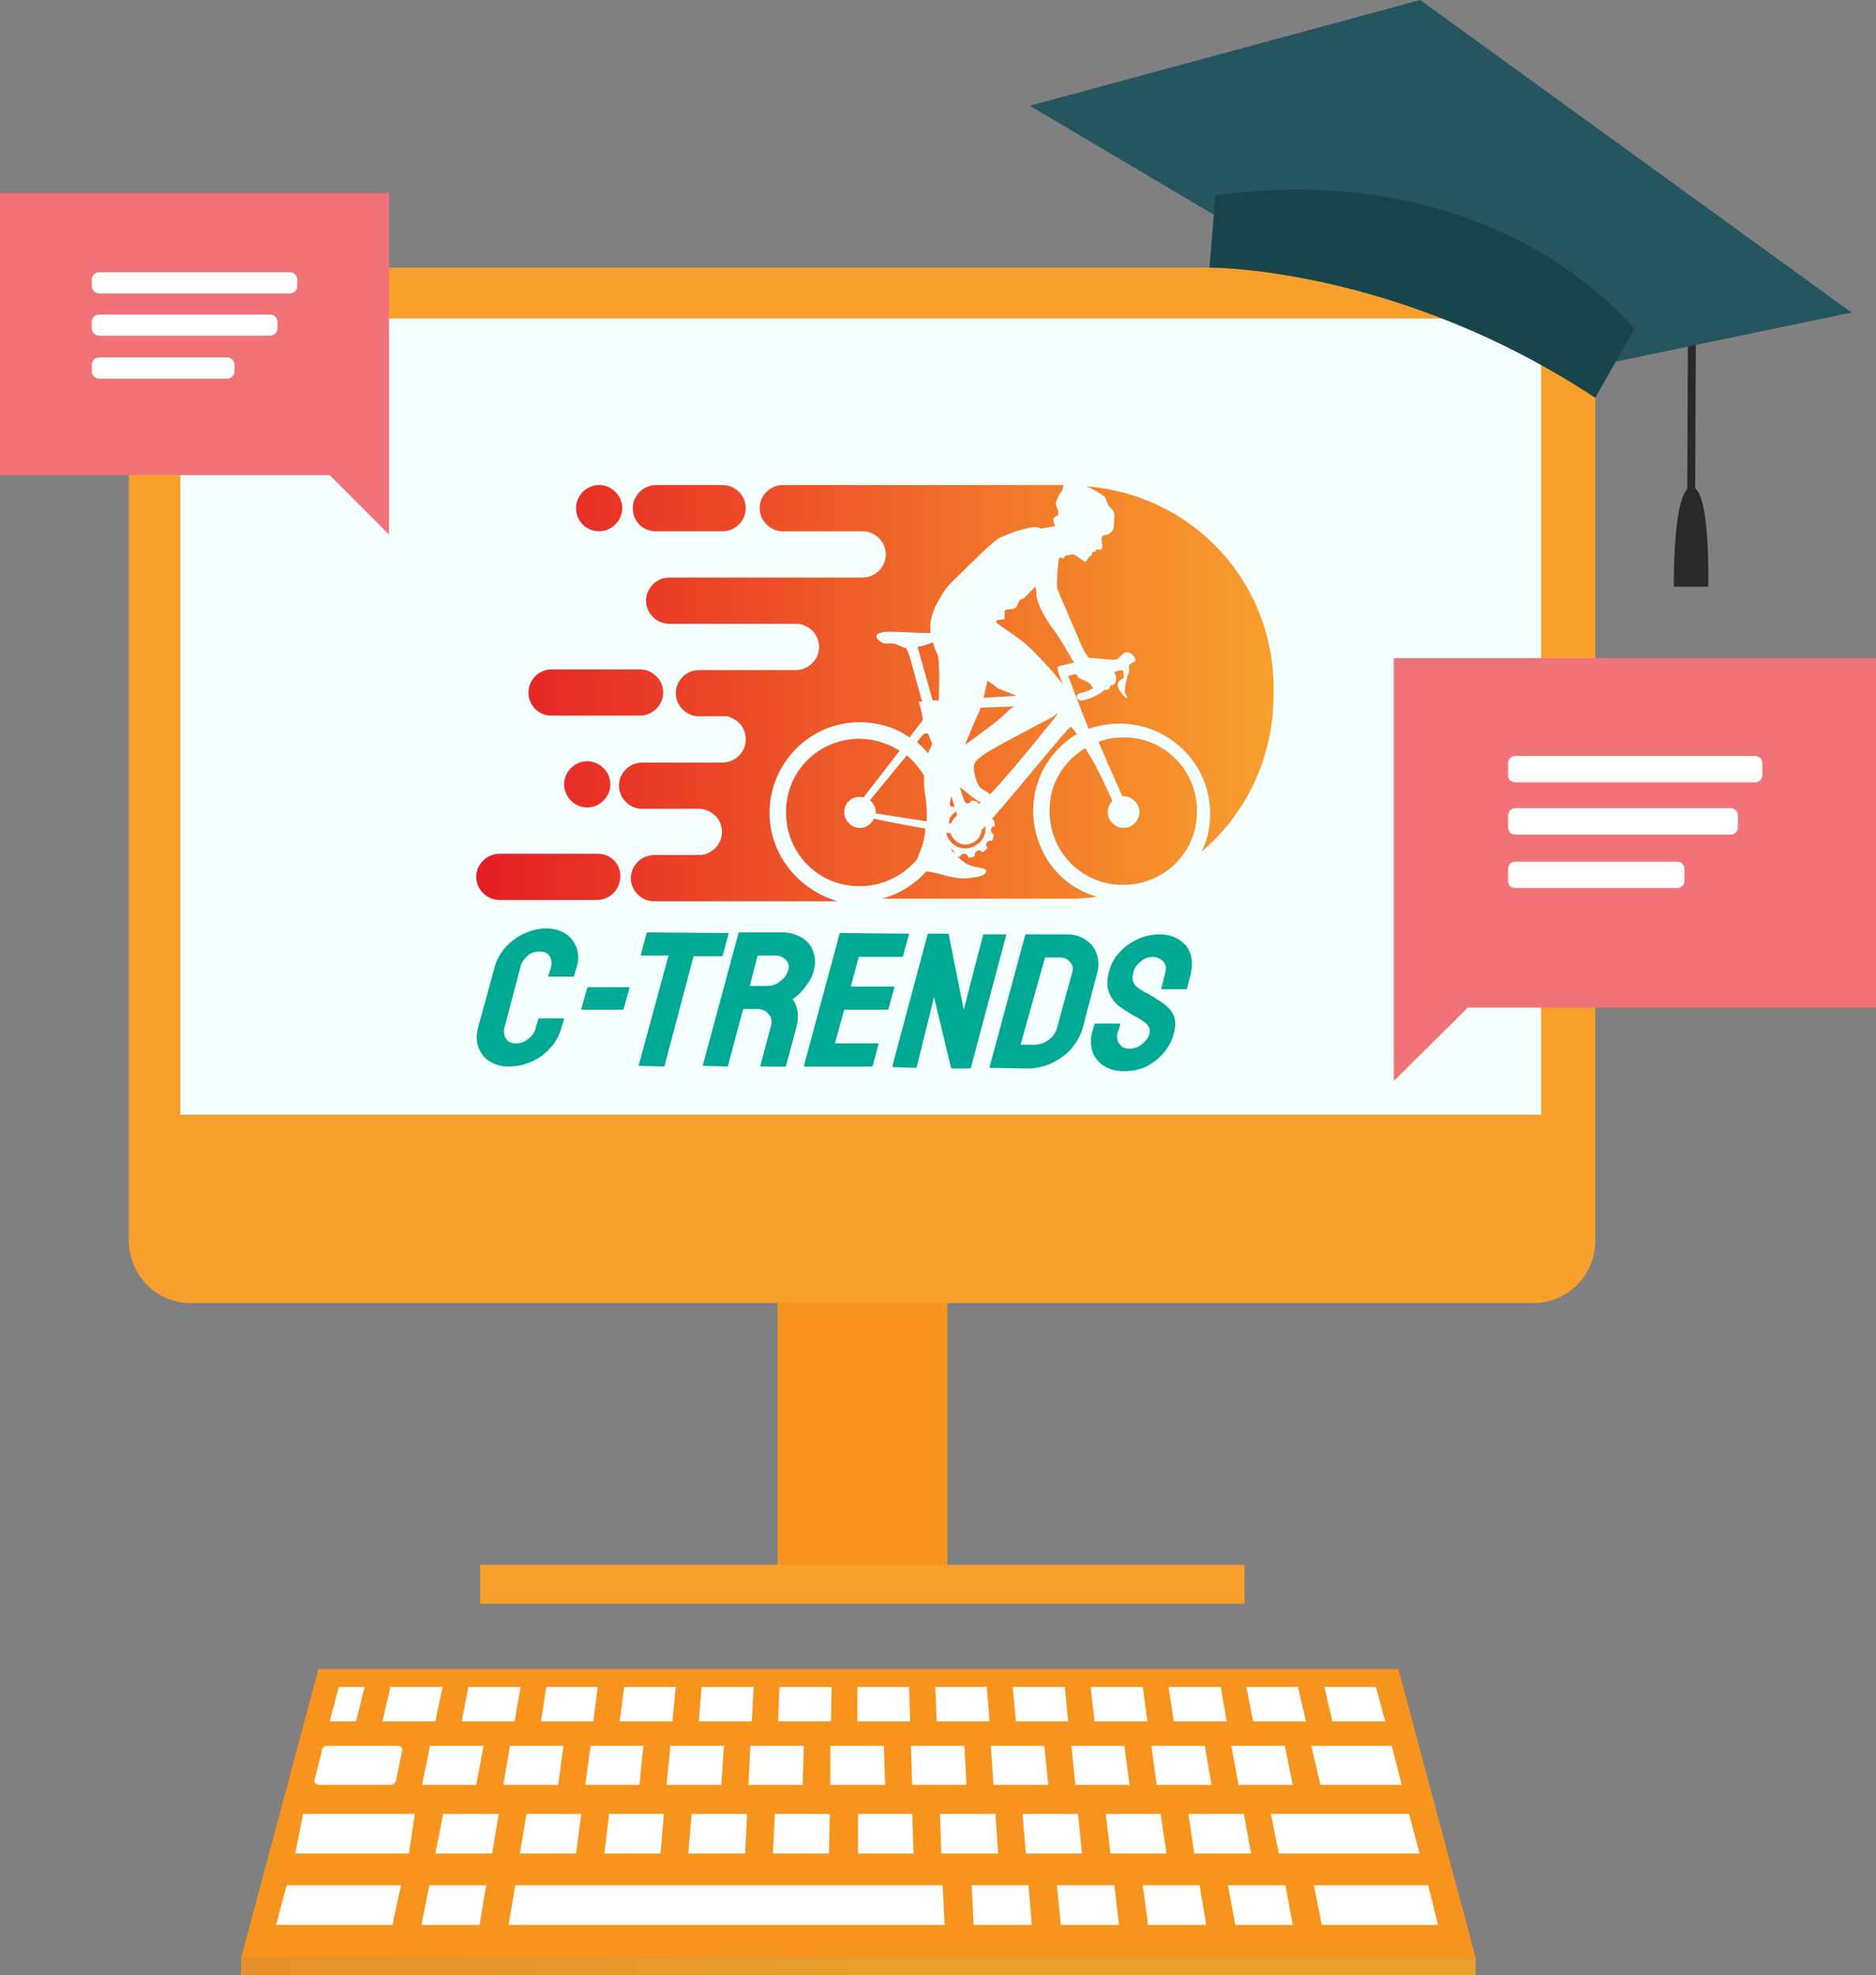 <?xml version="1.0" encoding="utf-8"?>
<!-- Generator: Adobe Illustrator 24.1.1, SVG Export Plug-In . SVG Version: 6.00 Build 0)  -->
<svg version="1.1" id="Layer_1" xmlns="http://www.w3.org/2000/svg" xmlns:xlink="http://www.w3.org/1999/xlink" x="0px" y="0px"
	 viewBox="0 0 284 298.9" style="enable-background:new 0 0 284 298.9;" xml:space="preserve">
<rect x="0" y="0" width="284" height="298.9" fill="#808080" stroke="none"/>
<style type="text/css">
	.st0{fill:#E3F2FB;}
	.st1{clip-path:url(#SVGID_2_);}
	.st2{fill:url(#SVGID_3_);}
	.st3{fill:url(#SVGID_4_);}
	.st4{fill:url(#SVGID_5_);}
	.st5{fill:url(#SVGID_6_);}
	.st6{fill:url(#SVGID_7_);}
	.st7{fill:url(#SVGID_8_);}
	.st8{fill:url(#SVGID_9_);}
	.st9{fill:url(#SVGID_10_);}
	.st10{fill:url(#SVGID_11_);}
	.st11{fill:url(#SVGID_12_);}
	.st12{fill:url(#SVGID_13_);}
	.st13{fill:url(#SVGID_14_);}
	.st14{fill:url(#SVGID_15_);}
	.st15{fill:url(#SVGID_16_);}
	.st16{fill:url(#SVGID_17_);}
	.st17{fill:url(#SVGID_18_);}
	.st18{fill:url(#SVGID_19_);}
	.st19{fill:url(#SVGID_20_);}
	.st20{fill:url(#SVGID_21_);}
	.st21{fill:url(#SVGID_22_);}
	.st22{fill:url(#SVGID_23_);}
	.st23{fill:url(#SVGID_24_);}
	.st24{fill:url(#SVGID_25_);}
	.st25{fill:url(#SVGID_26_);}
	.st26{fill:url(#SVGID_27_);}
	.st27{fill:url(#SVGID_28_);}
	.st28{fill:url(#SVGID_29_);}
	.st29{fill:url(#SVGID_30_);}
	.st30{fill:url(#SVGID_31_);}
	.st31{fill:url(#SVGID_32_);}
	.st32{fill:url(#SVGID_33_);}
	.st33{fill:url(#SVGID_34_);}
	.st34{fill:url(#SVGID_35_);}
	.st35{fill:url(#SVGID_36_);}
	.st36{fill:url(#SVGID_37_);}
	.st37{fill:url(#SVGID_38_);}
	.st38{fill:url(#SVGID_39_);}
	.st39{fill:url(#SVGID_40_);}
	.st40{fill:url(#SVGID_41_);}
	.st41{fill:url(#SVGID_42_);}
	.st42{fill:url(#SVGID_43_);}
	.st43{fill:url(#SVGID_44_);}
	.st44{fill:url(#SVGID_45_);}
	.st45{fill:url(#SVGID_46_);}
	.st46{fill:url(#SVGID_47_);}
	.st47{fill:url(#SVGID_48_);}
	.st48{fill:url(#SVGID_49_);}
	.st49{fill:url(#SVGID_50_);}
	.st50{fill:url(#SVGID_51_);}
	.st51{fill:url(#SVGID_52_);}
	.st52{fill:url(#SVGID_53_);}
	.st53{fill:url(#SVGID_54_);}
	.st54{fill:url(#SVGID_55_);}
	.st55{fill:url(#SVGID_56_);}
	.st56{fill:url(#SVGID_57_);}
	.st57{fill:url(#SVGID_58_);}
	.st58{fill:url(#SVGID_59_);}
	.st59{fill:url(#SVGID_60_);}
	.st60{fill:url(#SVGID_61_);}
	.st61{fill:url(#SVGID_62_);}
	.st62{fill:url(#SVGID_63_);}
	.st63{fill:url(#SVGID_64_);}
	.st64{fill:url(#SVGID_65_);}
	.st65{fill:url(#SVGID_66_);}
	.st66{fill:url(#SVGID_67_);}
	.st67{fill:url(#SVGID_68_);}
	.st68{fill:url(#SVGID_69_);}
	.st69{fill:url(#SVGID_70_);}
	.st70{fill:url(#SVGID_71_);}
	.st71{fill:url(#SVGID_72_);}
	.st72{fill:url(#SVGID_73_);}
	.st73{fill:url(#SVGID_74_);}
	.st74{fill:url(#SVGID_75_);}
	.st75{fill:url(#SVGID_76_);}
	.st76{fill:#F9C498;}
	.st77{fill:url(#SVGID_77_);}
	.st78{fill:url(#SVGID_78_);}
	.st79{fill:url(#SVGID_79_);}
	.st80{fill:url(#SVGID_80_);}
	.st81{fill:url(#SVGID_81_);}
	.st82{fill:url(#SVGID_82_);}
	.st83{fill:url(#SVGID_83_);}
	.st84{fill:#F4A45B;}
	.st85{fill:#F7942C;}
	.st86{fill:url(#SVGID_84_);}
	.st87{fill:url(#SVGID_85_);}
	.st88{fill:url(#SVGID_86_);}
	.st89{fill:url(#SVGID_87_);}
	.st90{fill:url(#SVGID_88_);}
	.st91{fill:url(#SVGID_89_);}
	.st92{fill:url(#SVGID_90_);}
	.st93{fill:url(#SVGID_91_);}
	.st94{fill:url(#SVGID_92_);}
	.st95{fill:url(#SVGID_93_);}
	.st96{fill:url(#SVGID_94_);}
	.st97{fill:url(#SVGID_95_);}
	.st98{fill:url(#SVGID_96_);}
	.st99{fill:url(#SVGID_97_);}
	.st100{fill:url(#SVGID_98_);}
	.st101{fill:url(#SVGID_99_);}
	.st102{fill:url(#SVGID_100_);}
	.st103{fill:url(#SVGID_101_);}
	.st104{fill:url(#SVGID_102_);}
	.st105{fill:url(#SVGID_103_);}
	.st106{fill:url(#SVGID_104_);}
	.st107{fill:url(#SVGID_105_);}
	.st108{fill:url(#SVGID_106_);}
	.st109{fill:url(#SVGID_107_);}
	.st110{fill:url(#SVGID_108_);}
	.st111{fill:url(#SVGID_109_);}
	.st112{fill:url(#SVGID_110_);}
	.st113{fill:url(#SVGID_111_);}
	.st114{fill:url(#SVGID_112_);}
	.st115{fill:url(#SVGID_113_);}
	.st116{fill:url(#SVGID_114_);}
	.st117{fill:url(#SVGID_115_);}
	.st118{fill:url(#SVGID_116_);}
	.st119{fill:url(#SVGID_117_);}
	.st120{fill:url(#SVGID_118_);}
	.st121{fill:url(#SVGID_119_);}
	.st122{fill:url(#SVGID_120_);}
	.st123{fill:url(#SVGID_121_);}
	.st124{fill:url(#SVGID_122_);}
	.st125{fill:url(#SVGID_123_);}
	.st126{fill:url(#SVGID_124_);}
	.st127{fill:url(#SVGID_125_);}
	.st128{fill:url(#SVGID_126_);}
	.st129{fill:url(#SVGID_127_);}
	.st130{fill:url(#SVGID_128_);}
	.st131{fill:url(#SVGID_129_);}
	.st132{fill:url(#SVGID_130_);}
	.st133{fill:url(#SVGID_131_);}
	.st134{fill:url(#SVGID_132_);}
	.st135{fill:url(#SVGID_133_);}
	.st136{fill:url(#SVGID_134_);}
	.st137{fill:url(#SVGID_135_);}
	.st138{fill:url(#SVGID_136_);}
	.st139{fill:url(#SVGID_137_);}
	.st140{fill:url(#SVGID_138_);}
	.st141{fill:url(#SVGID_139_);}
	.st142{clip-path:url(#SVGID_2_);fill:none;}
	.st143{fill-rule:evenodd;clip-rule:evenodd;fill:#81B2C6;}
	.st144{fill-rule:evenodd;clip-rule:evenodd;fill:#F9A0A7;}
	.st145{fill-rule:evenodd;clip-rule:evenodd;fill:#F27377;}
	.st146{fill:#7BB7A0;}
	.st147{fill:#E2E3E4;}
	.st148{fill:#1A478F;}
	.st149{fill:#FCEB05;}
	.st150{display:none;}
	.st151{fill:#57B033;}
	.st152{fill:#D9D9D9;}
	.st153{fill:#499429;}
	.st154{fill:#5DBD38;}
	.st155{fill:#A0E87E;}
	.st156{fill:#333333;}
	.st157{fill:#D5D7D8;}
	.st158{fill:#F7C684;}
	.st159{fill:#EDB470;}
	.st160{fill:#AFADAC;}
	.st161{fill:#8C8988;}
	.st162{fill:#C1C1C1;}
	.st163{fill:#EFEEED;}
	.st164{fill:#F9CE9B;}
	.st165{fill-rule:evenodd;clip-rule:evenodd;fill:#D5D7D8;}
	.st166{fill-rule:evenodd;clip-rule:evenodd;fill:#F9902B;}
	.st167{fill-rule:evenodd;clip-rule:evenodd;fill:#F1821F;}
	.st168{fill-rule:evenodd;clip-rule:evenodd;fill:#FDB050;}
	.st169{fill-rule:evenodd;clip-rule:evenodd;fill:#F6A63E;}
	.st170{fill-rule:evenodd;clip-rule:evenodd;fill:#E77319;}
	.st171{fill-rule:evenodd;clip-rule:evenodd;fill:#EF7F1F;}
	.st172{fill-rule:evenodd;clip-rule:evenodd;fill:#D9E7DF;}
	.st173{fill-rule:evenodd;clip-rule:evenodd;fill:#ABCFC3;}
	.st174{fill-rule:evenodd;clip-rule:evenodd;fill:#CCDDD4;}
	.st175{fill-rule:evenodd;clip-rule:evenodd;fill:#C7E0D5;}
	.st176{fill-rule:evenodd;clip-rule:evenodd;fill:#4792A1;}
	.st177{fill-rule:evenodd;clip-rule:evenodd;fill:#E0ECE4;}
	.st178{fill-rule:evenodd;clip-rule:evenodd;fill:#36788C;}
	.st179{fill-rule:evenodd;clip-rule:evenodd;fill:#B0D5C7;}
	.st180{fill-rule:evenodd;clip-rule:evenodd;fill:#FFFFFF;}
	.st181{fill:#80263B;}
	.st182{fill-rule:evenodd;clip-rule:evenodd;fill:#292F31;}
	.st183{fill-rule:evenodd;clip-rule:evenodd;fill:#525E61;}
	.st184{fill-rule:evenodd;clip-rule:evenodd;fill:#767677;}
	.st185{fill-rule:evenodd;clip-rule:evenodd;fill:#99C0B4;}
	.st186{fill-rule:evenodd;clip-rule:evenodd;fill:#BFDBCE;}
	.st187{fill-rule:evenodd;clip-rule:evenodd;fill:#CCE2D6;}
	.st188{fill-rule:evenodd;clip-rule:evenodd;fill:#BAD9CB;}
	.st189{fill-rule:evenodd;clip-rule:evenodd;fill:#EDF1ED;}
	.st190{fill:#FFFFFF;}
	.st191{fill-rule:evenodd;clip-rule:evenodd;fill:#97D2C6;}
	.st192{fill:#CCE2D6;}
	.st193{fill-rule:evenodd;clip-rule:evenodd;fill:#E27A23;}
	.st194{fill-rule:evenodd;clip-rule:evenodd;fill:#FAF5D7;}
	.st195{fill-rule:evenodd;clip-rule:evenodd;fill:#FA5028;}
	.st196{opacity:0.6;}
	.st197{fill:#04B4C1;}
	.st198{fill:#C77A45;}
	.st199{fill:#E4A760;}
	.st200{fill:#EBAC66;}
	.st201{fill:#C68A4C;}
	.st202{fill:#E0964D;}
	.st203{fill:#DA864C;}
	.st204{fill:#F3C581;}
	.st205{fill:url(#SVGID_142_);}
	.st206{fill:#2FB194;}
	.st207{fill:#FFF8EB;}
	.st208{fill:#BF866A;}
	.st209{fill:#B73F58;}
	.st210{fill:#0B4975;}
	.st211{fill:#EFEFF0;}
	.st212{fill:#00A994;}
	.st213{fill:url(#SVGID_143_);}
	.st214{fill:#F27377;}
	.st215{fill:#8ACEB3;}
	.st216{fill:#DFECF3;}
	.st217{clip-path:url(#SVGID_145_);}
	.st218{clip-path:url(#SVGID_147_);}
	.st219{fill:#C0E6F9;}
	.st220{clip-path:url(#SVGID_149_);}
	.st221{clip-path:url(#SVGID_151_);}
	.st222{clip-path:url(#SVGID_153_);}
	.st223{clip-path:url(#SVGID_155_);}
	.st224{clip-path:url(#SVGID_157_);}
	.st225{clip-path:url(#SVGID_159_);}
	.st226{clip-path:url(#SVGID_161_);}
	.st227{clip-path:url(#SVGID_163_);}
	.st228{clip-path:url(#SVGID_165_);}
	.st229{clip-path:url(#SVGID_167_);}
	.st230{clip-path:url(#SVGID_169_);}
	.st231{clip-path:url(#SVGID_171_);}
	.st232{clip-path:url(#SVGID_173_);}
	.st233{clip-path:url(#SVGID_175_);}
	.st234{clip-path:url(#SVGID_177_);}
	.st235{clip-path:url(#SVGID_179_);}
	.st236{clip-path:url(#SVGID_181_);}
	.st237{clip-path:url(#SVGID_183_);}
	.st238{clip-path:url(#SVGID_185_);}
	.st239{clip-path:url(#SVGID_187_);}
	.st240{clip-path:url(#SVGID_189_);}
	.st241{clip-path:url(#SVGID_191_);}
	.st242{clip-path:url(#SVGID_193_);}
	.st243{clip-path:url(#SVGID_195_);}
	.st244{clip-path:url(#SVGID_197_);}
	.st245{clip-path:url(#SVGID_199_);}
	.st246{clip-path:url(#SVGID_201_);}
	.st247{clip-path:url(#SVGID_203_);}
	.st248{clip-path:url(#SVGID_205_);}
	.st249{clip-path:url(#SVGID_207_);}
	.st250{clip-path:url(#SVGID_209_);}
	.st251{clip-path:url(#SVGID_211_);}
	.st252{fill:#EDF6F2;}
	.st253{fill:#F89F2C;}
	.st254{fill:#D0E4EE;}
	.st255{fill:#A46158;}
	.st256{opacity:0.64;fill:#DDEAF2;}
	.st257{fill:#782F23;}
	.st258{fill:none;stroke:#292B50;stroke-width:1.656;stroke-miterlimit:10;}
	.st259{fill:none;stroke:#292B50;stroke-width:6.323;stroke-miterlimit:10;}
	.st260{fill:#292B50;}
	.st261{fill:#F5B667;}
	.st262{fill:none;stroke:#231F20;stroke-width:5.101;stroke-miterlimit:10;}
	.st263{fill:#F8AC85;}
	.st264{fill:#007BA2;}
	.st265{fill:#006B8E;}
	.st266{fill:#FCCC9B;}
	.st267{fill:#563B3A;}
	.st268{fill:#904637;}
	.st269{fill:#CF8624;}
	.st270{fill:#EE4723;}
	.st271{fill:#664F4F;}
	.st272{fill:#060126;}
	.st273{fill:#64808D;}
	.st274{fill:#EE8E6F;}
	.st275{fill:#0F82A3;}
	.st276{fill:#00415A;}
	.st277{fill:#231F20;}
	.st278{fill:#725252;}
	.st279{fill:#FBD187;}
	.st280{fill:#FAAC50;}
	.st281{fill:#C3391B;}
	.st282{opacity:0.5;fill:#BC5642;}
	.st283{fill:#006687;}
	.st284{fill:#230928;}
	.st285{fill:#6390A6;}
	.st286{fill:#573B40;}
	.st287{fill:#4F2C26;}
	.st288{fill:#FFF3E9;}
	.st289{fill:#00ACC9;}
	.st290{fill:url(#XMLID_2_);}
	.st291{fill:url(#XMLID_3_);}
	.st292{fill:url(#XMLID_6_);}
	.st293{fill:url(#XMLID_7_);}
	.st294{fill:url(#XMLID_8_);}
	.st295{fill:#FC4725;}
	.st296{fill:url(#XMLID_9_);}
	.st297{fill:url(#XMLID_10_);}
	.st298{fill:#A8A8A8;}
	.st299{fill:url(#XMLID_11_);}
	.st300{fill:#259940;}
	.st301{fill:#FFAF9C;}
	.st302{fill:#30B750;}
	.st303{fill:url(#SVGID_212_);}
	.st304{clip-path:url(#SVGID_214_);}
	.st305{clip-path:url(#SVGID_216_);}
	.st306{clip-path:url(#SVGID_218_);}
	.st307{clip-path:url(#SVGID_220_);}
	.st308{clip-path:url(#SVGID_222_);}
	.st309{clip-path:url(#SVGID_224_);}
	.st310{clip-path:url(#SVGID_226_);}
	.st311{clip-path:url(#SVGID_228_);}
	.st312{clip-path:url(#SVGID_230_);}
	.st313{clip-path:url(#SVGID_232_);}
	.st314{clip-path:url(#SVGID_234_);}
	.st315{clip-path:url(#SVGID_236_);}
	.st316{clip-path:url(#SVGID_238_);}
	.st317{clip-path:url(#SVGID_240_);}
	.st318{clip-path:url(#SVGID_242_);}
	.st319{clip-path:url(#SVGID_244_);}
	.st320{clip-path:url(#SVGID_246_);}
	.st321{clip-path:url(#SVGID_248_);}
	.st322{clip-path:url(#SVGID_250_);}
	.st323{clip-path:url(#SVGID_252_);}
	.st324{clip-path:url(#SVGID_254_);}
	.st325{clip-path:url(#SVGID_256_);}
	.st326{clip-path:url(#SVGID_258_);}
	.st327{clip-path:url(#SVGID_260_);}
	.st328{clip-path:url(#SVGID_262_);}
	.st329{clip-path:url(#SVGID_264_);}
	.st330{clip-path:url(#SVGID_266_);}
	.st331{clip-path:url(#SVGID_268_);}
	.st332{clip-path:url(#SVGID_270_);}
	.st333{clip-path:url(#SVGID_272_);}
	.st334{clip-path:url(#SVGID_274_);}
	.st335{clip-path:url(#SVGID_276_);}
	.st336{clip-path:url(#SVGID_278_);}
	.st337{clip-path:url(#SVGID_280_);}
	.st338{fill:none;stroke:#292B50;stroke-width:1.601;stroke-miterlimit:10;}
	.st339{fill:none;stroke:#292B50;stroke-width:6.113;stroke-miterlimit:10;}
	.st340{fill:none;stroke:#231F20;stroke-width:4.932;stroke-miterlimit:10;}
	.st341{fill:url(#SVGID_281_);}
	.st342{fill:#009280;}
	.st343{fill:#C9CACC;}
	.st344{fill:#EBEBEC;}
	.st345{opacity:0.51;fill:#F1F1F1;}
	.st346{fill:#6B8E8E;}
	.st347{fill:#E1B292;}
	.st348{fill:url(#SVGID_282_);}
	.st349{fill:url(#SVGID_283_);}
	.st350{fill:url(#SVGID_284_);}
	.st351{fill:url(#SVGID_285_);}
	.st352{fill:url(#SVGID_286_);}
	.st353{fill:url(#SVGID_287_);}
	.st354{fill:#C45C61;}
	.st355{fill:#D8C279;}
	.st356{fill:#FDC36F;}
	.st357{fill:#8F9F6E;}
	.st358{fill:#46776C;}
	.st359{fill:url(#SVGID_288_);}
	.st360{fill:url(#SVGID_289_);}
	.st361{clip-path:url(#SVGID_291_);}
	.st362{fill-rule:evenodd;clip-rule:evenodd;fill:#F38787;}
	.st363{fill-rule:evenodd;clip-rule:evenodd;fill:#F06A7C;}
	.st364{fill-rule:evenodd;clip-rule:evenodd;fill:#F2BE8A;}
	.st365{fill-rule:evenodd;clip-rule:evenodd;fill:#EDAF6C;}
	.st366{fill-rule:evenodd;clip-rule:evenodd;fill:#96D5D7;}
	.st367{fill-rule:evenodd;clip-rule:evenodd;fill:#6DC9CC;}
	.st368{fill-rule:evenodd;clip-rule:evenodd;fill:#3B6C60;}
	.st369{fill-rule:evenodd;clip-rule:evenodd;fill:#457A6C;}
	.st370{fill-rule:evenodd;clip-rule:evenodd;fill:#467D6E;}
	.st371{fill-rule:evenodd;clip-rule:evenodd;fill:#528D7E;}
	.st372{fill:#83BBA2;}
	.st373{fill:#8FD8B7;}
	.st374{fill:#5F8518;}
	.st375{fill:#739120;}
	.st376{fill:#4C6B10;}
	.st377{fill:#385320;}
	.st378{fill:#4F682B;}
	.st379{fill:#501F10;}
	.st380{fill:#8DBB41;}
	.st381{fill:#B6CC56;}
	.st382{fill:#6FAD3A;}
	.st383{fill-rule:evenodd;clip-rule:evenodd;fill:#009985;}
	.st384{fill-rule:evenodd;clip-rule:evenodd;fill:#8ACEB3;}
	.st385{fill-rule:evenodd;clip-rule:evenodd;fill:#292B50;}
	.st386{fill:#F0266A;}
	.st387{fill:#64D2FA;}
	.st388{fill:#29235C;}
	.st389{fill:#513A85;}
	.st390{fill:#FF9B8A;}
	.st391{fill:#F7941D;}
	.st392{fill:url(#SVGID_292_);}
	.st393{fill:#F5FFFF;}
	.st394{fill:#323657;}
	.st395{fill:#292929;}
	.st396{fill:#25565F;}
	.st397{fill:#18444B;}
	.st398{fill:url(#SVGID_293_);}
	.st399{fill:url(#SVGID_294_);}
	.st400{fill:url(#SVGID_295_);}
	.st401{fill:#C7DEEA;}
	.st402{clip-path:url(#SVGID_297_);fill:#DBF0F5;}
	.st403{clip-path:url(#SVGID_297_);fill:#F89F2C;}
	.st404{clip-path:url(#SVGID_297_);}
	.st405{fill:#FFFCFF;}
	.st406{fill:#D1CDD3;}
	.st407{fill:#6FA7DB;}
	.st408{fill:#ABDE91;}
	.st409{fill:#2B5434;}
	.st410{fill:#62A953;}
	.st411{fill:#FFC66D;}
	.st412{fill:#8C8193;}
	.st413{fill:#C7DBF0;}
	.st414{clip-path:url(#SVGID_299_);fill:#DBF0F5;}
	.st415{clip-path:url(#SVGID_299_);fill:#F89F2C;}
	.st416{clip-path:url(#SVGID_299_);}
	.st417{fill:#DBF0F5;}
	.st418{clip-path:url(#SVGID_301_);fill:#DBF0F5;}
	.st419{clip-path:url(#SVGID_301_);fill:#F27377;}
	.st420{clip-path:url(#SVGID_301_);}
	.st421{fill:#FFFFFF;stroke:#231F20;stroke-width:0.6;stroke-miterlimit:10;}
	.st422{fill:#19B298;}
	.st423{fill:#008372;}
	.st424{fill:#6F4C1E;}
	.st425{fill:#5B903B;}
	.st426{fill:#A9C95B;}
	.st427{fill:#4C7C35;}
	.st428{fill:#406C31;}
	.st429{fill:#6EB821;}
	.st430{fill:#5A9B39;}
	.st431{fill:url(#SVGID_302_);}
	.st432{fill:url(#SVGID_303_);}
	.st433{fill:url(#SVGID_304_);}
	.st434{fill:url(#SVGID_305_);}
	.st435{fill:url(#SVGID_306_);}
	.st436{fill:url(#SVGID_307_);}
	.st437{fill:url(#SVGID_308_);}
	.st438{fill:#FFA600;}
	.st439{fill:#0A214C;}
	.st440{fill:url(#SVGID_309_);}
	.st441{fill:url(#SVGID_310_);}
	.st442{fill:url(#SVGID_311_);}
	.st443{fill:url(#SVGID_312_);}
	.st444{fill:#D6D6D6;}
	.st445{fill:url(#SVGID_313_);}
	.st446{fill:url(#SVGID_314_);}
	.st447{fill:url(#SVGID_315_);}
	.st448{fill:url(#SVGID_316_);}
	.st449{fill:url(#SVGID_317_);}
	.st450{fill:url(#SVGID_318_);}
	.st451{fill:url(#SVGID_319_);}
	.st452{fill:url(#SVGID_320_);}
	.st453{fill:url(#SVGID_321_);}
	.st454{fill:url(#SVGID_322_);}
	.st455{fill:url(#SVGID_323_);}
	.st456{fill:url(#SVGID_324_);}
	.st457{fill:url(#SVGID_325_);}
	.st458{fill:url(#SVGID_326_);}
	.st459{clip-path:url(#SVGID_328_);}
	.st460{clip-path:url(#SVGID_330_);}
	.st461{fill:#025482;}
	.st462{clip-path:url(#SVGID_332_);}
	.st463{clip-path:url(#SVGID_334_);}
	.st464{clip-path:url(#SVGID_336_);}
	.st465{clip-path:url(#SVGID_338_);}
	.st466{clip-path:url(#SVGID_340_);}
	.st467{fill:url(#SVGID_341_);}
	.st468{fill:none;stroke:#FFFFFF;stroke-width:1.485;stroke-miterlimit:10;}
	.st469{fill:#EF8F6F;}
	.st470{fill:#FFAE85;}
	.st471{fill:#4F4343;}
	.st472{fill:#3F3131;}
	.st473{fill:#FFCD9C;}
	.st474{fill:#563A3A;}
	.st475{fill:#A1C8E2;}
	.st476{fill:#537A8C;}
	.st477{fill:#FF364E;}
	.st478{fill:#FF8257;}
	.st479{fill:#664E4E;}
	.st480{fill:#914637;}
	.st481{fill:#772F23;}
	.st482{fill:#B992DD;}
	.st483{fill:#875FB2;}
	.st484{fill:#7FA2B5;}
	.st485{fill:#64818E;}
	.st486{fill:#FFF3D2;}
	.st487{fill:#FCD288;}
	.st488{fill:#2C6577;}
	.st489{fill:#3A2E2E;}
	.st490{fill:#FFD371;}
	.st491{fill:#FFB345;}
	.st492{fill:#45A2EF;}
	.st493{fill:#CCE8FF;}
	.st494{fill:#725151;}
	.st495{fill:#FF7171;}
	.st496{fill:#FFDE73;}
	.st497{fill:#3D9AB7;}
	.st498{fill:#7F393D;}
	.st499{fill:#563B40;}
	.st500{fill:#FFF4E9;}
	.st501{fill:#51B1CE;}
	.st502{fill:#7BD9EF;}
	.st503{fill:none;stroke:#292B50;stroke-width:1.643;stroke-miterlimit:10;}
	.st504{fill:none;stroke:#292B50;stroke-width:6.273;stroke-miterlimit:10;}
	.st505{fill:none;stroke:#231F20;stroke-width:5.061;stroke-miterlimit:10;}
	.st506{fill:#BD8266;}
	.st507{fill:#007E6E;}
	.st508{fill:#00091F;}
	.st509{fill:#511405;}
	.st510{fill:#A77059;}
	.st511{fill:#F0566E;}
	.st512{fill:#B57961;}
	.st513{fill:#815844;}
	.st514{fill:#006154;}
	.st515{fill:#1E2431;}
	.st516{fill:#D8666B;}
	.st517{fill:#B1765F;}
	.st518{fill:#682713;}
	.st519{fill:#007768;}
	.st520{fill:#5B210F;}
	.st521{fill:none;stroke:#4F2C26;stroke-linecap:round;stroke-miterlimit:10;}
</style>
<g>
	<g>
		<g>
			<polygon class="st391" points="211.7,252.6 129.9,252.6 48.2,252.6 36.5,296.3 129.9,296.3 223.4,296.3 			"/>
			<path class="st190" d="M49.5,264.2h10.7c0.4,0,0.8,0.3,0.7,0.7l-1,4.7c-0.1,0.3-0.4,0.5-0.7,0.5H48.3c-0.5,0-0.8-0.4-0.7-0.7
				l1.2-4.7C48.9,264.4,49.2,264.2,49.5,264.2z"/>
			<polygon class="st190" points="65.1,264.2 73.2,264.2 72.1,270.1 63.9,270.1 			"/>
			<polygon class="st190" points="77.2,264.2 85.3,264.2 84.5,270.1 76.2,270.1 			"/>
			<polygon class="st190" points="89.4,264.2 97.4,264.2 96.8,270.1 88.6,270.1 			"/>
			<polygon class="st190" points="101.5,264.2 109.6,264.2 109.2,270.1 100.9,270.1 			"/>
			<polygon class="st190" points="113.6,264.2 121.7,264.2 121.5,270.1 113.3,270.1 			"/>
			<polygon class="st190" points="210.7,264.2 198.5,264.2 199.9,270.1 212.2,270.1 			"/>
			<polygon class="st190" points="194.5,264.2 186.4,264.2 187.5,270.1 195.7,270.1 			"/>
			<polygon class="st190" points="182.4,264.2 174.3,264.2 175.1,270.1 183.4,270.1 			"/>
			<polygon class="st190" points="170.2,264.2 162.2,264.2 162.8,270.1 171,270.1 			"/>
			<polygon class="st190" points="158.1,264.2 150,264.2 150.4,270.1 158.7,270.1 			"/>
			<polygon class="st190" points="146,264.2 137.9,264.2 138.1,270.1 146.3,270.1 			"/>
			<polygon class="st190" points="125.7,264.2 133.8,264.2 134,270.1 125.7,270.1 			"/>
			<polygon class="st190" points="45.9,274.5 62.8,274.5 61.9,280.5 44.7,280.5 			"/>
			<polygon class="st190" points="213.3,274.5 192.4,274.5 193.6,280.5 214.9,280.5 			"/>
			<polygon class="st190" points="188.3,274.5 179.9,274.5 180.8,280.5 189.4,280.5 			"/>
			<polygon class="st190" points="175.7,274.5 167.4,274.5 168.1,280.5 176.6,280.5 			"/>
			<polygon class="st190" points="163.2,274.5 154.8,274.5 155.3,280.5 163.8,280.5 			"/>
			<polygon class="st190" points="150.7,274.5 142.3,274.5 142.5,280.5 151.1,280.5 			"/>
			<polygon class="st190" points="43.4,285.3 60.7,285.3 59.4,291.3 41.8,291.3 			"/>
			<polygon class="st190" points="65,285.3 73.6,285.3 72.6,291.3 63.8,291.3 			"/>
			<polygon class="st190" points="78,285.3 86.6,285.3 142.7,285.3 143,291.3 77,291.3 			"/>
			<polygon class="st190" points="147.1,285.3 155.7,285.3 156.2,291.3 147.4,291.3 			"/>
			<polygon class="st190" points="160,285.3 168.7,285.3 169.4,291.3 160.6,291.3 			"/>
			<polygon class="st190" points="173,285.3 181.6,285.3 182.6,291.3 173.8,291.3 			"/>
			<polygon class="st190" points="185.9,285.3 194.6,285.3 195.7,291.3 187,291.3 			"/>
			<polygon class="st190" points="198.9,285.3 216.2,285.3 217.7,291.3 200.1,291.3 			"/>
			<polygon class="st190" points="138.1,274.5 129.9,274.5 129.9,280.5 138.3,280.5 			"/>
			<polygon class="st190" points="125.6,274.5 117.3,274.5 117,280.5 125.5,280.5 			"/>
			<polygon class="st190" points="113.1,274.5 104.7,274.5 104.2,280.5 112.8,280.5 			"/>
			<polygon class="st190" points="100.5,274.5 92.2,274.5 91.5,280.5 100,280.5 			"/>
			<polygon class="st190" points="88,274.5 79.7,274.5 78.7,280.5 87.2,280.5 			"/>
			<polygon class="st190" points="75.5,274.5 67.1,274.5 65.9,280.5 74.5,280.5 			"/>
			<polygon class="st190" points="49.9,260.5 51.3,255.3 55.2,255.3 53.9,260.5 			"/>
			<polygon class="st190" points="59.1,255.3 67,255.3 65.9,260.5 57.9,260.5 			"/>
			<polygon class="st190" points="70.9,255.3 78.8,255.3 77.9,260.5 69.9,260.5 			"/>
			<polygon class="st190" points="82.7,255.3 90.5,255.3 89.8,260.5 81.9,260.5 			"/>
			<polygon class="st190" points="94.5,255.3 102.3,255.3 101.8,260.5 93.8,260.5 			"/>
			<polygon class="st190" points="106.2,255.3 114.1,255.3 113.8,260.5 105.8,260.5 			"/>
			<polygon class="st190" points="118,255.3 125.9,255.3 125.8,260.5 117.8,260.5 			"/>
			<polygon class="st190" points="129.8,255.3 137.6,255.3 137.8,260.5 129.8,260.5 			"/>
			<polygon class="st190" points="141.6,255.3 149.4,255.3 149.8,260.5 141.8,260.5 			"/>
			<polygon class="st190" points="153.3,255.3 161.2,255.3 161.7,260.5 153.8,260.5 			"/>
			<polygon class="st190" points="165.1,255.3 173,255.3 173.7,260.5 165.7,260.5 			"/>
			<polygon class="st190" points="176.9,255.3 184.8,255.3 185.7,260.5 177.7,260.5 			"/>
			<polygon class="st190" points="188.7,255.3 196.5,255.3 197.7,260.5 189.7,260.5 			"/>
			<polygon class="st190" points="200.5,255.3 208.3,255.3 209.7,260.5 201.7,260.5 			"/>
			<linearGradient id="SVGID_2_" gradientUnits="userSpaceOnUse" x1="-50.082" y1="297.597" x2="136.771" y2="297.597">
				<stop  offset="0" style="stop-color:#E37E30"/>
				<stop  offset="1" style="stop-color:#E8A12E"/>
			</linearGradient>
			<rect x="36.5" y="296.3" style="fill:url(#SVGID_2_);" width="186.9" height="2.6"/>
		</g>
		<g>
			
				<rect x="117.6" y="161.7" transform="matrix(-1 -1.224647e-16 1.224647e-16 -1 261.015 401.47)" class="st391" width="25.7" height="78.1"/>
		</g>
		<g>
			<path class="st253" d="M28.9,197.2h203.2c5.2,0,9.4-4.2,9.4-9.4V49.9c0-5.2-4.2-9.4-9.4-9.4H28.9c-5.2,0-9.4,4.2-9.4,9.4v137.8
				C19.5,193,23.7,197.2,28.9,197.2z"/>
		</g>
		<g>
			<rect x="27.3" y="48.2" class="st393" width="206" height="120.5"/>
		</g>
		<rect x="72.7" y="236.8" class="st253" width="115.7" height="5.9"/>
		<g>
			<g>
				<g>
					<path class="st394" d="M36.2,155.8C36.2,155.8,36.2,155.8,36.2,155.8C36.3,155.8,36.3,155.8,36.2,155.8z"/>
				</g>
			</g>
		</g>
		<g>
			<g>
				<g>
					<polygon class="st214" points="0,29.2 58.9,29.2 58.9,71.9 58.9,80.9 49.9,71.9 0,71.9 					"/>
				</g>
			</g>
			<path class="st190" d="M43.9,44.4l-28.9,0c-0.6,0-1.1-0.5-1.1-1.1v-1c0-0.6,0.5-1.1,1.1-1.1h28.9c0.6,0,1.1,0.5,1.1,1.1v1
				C45,43.9,44.5,44.4,43.9,44.4z"/>
			<path class="st190" d="M40.9,50.8H15c-0.6,0-1.1-0.5-1.1-1.1v-1c0-0.6,0.5-1.1,1.1-1.1h25.9c0.6,0,1.1,0.5,1.1,1.1v1
				C42,50.3,41.5,50.8,40.9,50.8z"/>
			<path class="st190" d="M34.4,57.3H15c-0.6,0-1.1-0.5-1.1-1.1v-1c0-0.6,0.5-1.1,1.1-1.1h19.4c0.6,0,1.1,0.5,1.1,1.1v1
				C35.5,56.8,35,57.3,34.4,57.3z"/>
		</g>
		<g>
			<g>
				<g>
					<polygon class="st214" points="284,99.6 211,99.6 211,152.5 211,163.6 222.2,152.5 284,152.5 					"/>
				</g>
			</g>
			<path class="st190" d="M229.4,118.4h36.3c0.6,0,1.1-0.5,1.1-1.1v-1.8c0-0.6-0.5-1.1-1.1-1.1h-36.3c-0.6,0-1.1,0.5-1.1,1.1v1.8
				C228.3,117.9,228.7,118.4,229.4,118.4z"/>
			<path class="st190" d="M229.4,126.3h32.6c0.6,0,1.1-0.5,1.1-1.1v-1.8c0-0.6-0.5-1.1-1.1-1.1h-32.6c-0.6,0-1.1,0.5-1.1,1.1v1.8
				C228.3,125.8,228.7,126.3,229.4,126.3z"/>
			<path class="st190" d="M229.4,134.4h24.5c0.6,0,1.1-0.5,1.1-1.1v-1.8c0-0.6-0.5-1.1-1.1-1.1h-24.5c-0.6,0-1.1,0.5-1.1,1.1v1.8
				C228.3,133.9,228.7,134.4,229.4,134.4z"/>
		</g>
		<g>
			
				<rect x="240.8" y="58.7" transform="matrix(4.409619e-03 -1 1 4.409619e-03 195.663 315.227)" class="st395" width="30.6" height="1.2"/>
		</g>
		<path class="st395" d="M256.1,73.7L256.1,73.7C256.1,73.7,256.1,73.7,256.1,73.7C256.1,73.7,256.1,73.7,256.1,73.7L256.1,73.7
			c2.9,0.1,2.5,15.1,2.5,15.1l-2.6,0l0,0l-2.6,0C253.4,88.7,253.2,73.8,256.1,73.7z"/>
		<polygon class="st396" points="184.1,32.7 155.9,16 215,0 280.3,47.3 244.7,54.7 		"/>
		<path class="st397" d="M183.1,40.5c0,0,28.2-0.2,58.4,19.7l5.9-10.4c0,0-20.3-26.2-63.4-20.2L183.1,40.5z"/>
	</g>
	<g>
		<g>
			<path class="st212" d="M77,161.4c-1.2,0-2.1-0.3-2.9-0.8c-0.8-0.5-1.4-1.3-1.7-2.2c-0.3-0.9-0.3-1.9,0-3l2.5-9.1
				c0.3-1.1,0.8-2,1.6-2.9c0.8-0.9,1.7-1.6,2.8-2.1c1.1-0.5,2.2-0.8,3.4-0.8c1.2,0,2.1,0.3,2.9,0.8c0.8,0.5,1.3,1.2,1.7,2.1
				c0.3,0.9,0.3,1.9,0,3l-0.4,1.3c0,0.1-0.1,0.1-0.2,0.1l-3.6,0c-0.1,0-0.1,0-0.1-0.1l0.4-1.3c0.2-0.6,0.1-1.2-0.2-1.7
				c-0.3-0.5-0.8-0.7-1.5-0.7c-0.8,0-1.4,0.2-1.9,0.7c-0.5,0.5-0.9,1-1,1.6l-2.4,9.1c-0.2,0.7-0.1,1.3,0.2,1.8
				c0.3,0.5,0.8,0.7,1.5,0.7c0.7,0,1.3-0.2,1.9-0.7c0.6-0.5,1-1,1.1-1.7l0.4-1.3c0-0.1,0.1-0.1,0.2-0.1l3.6,0c0.1,0,0.1,0,0.1,0.1
				l-0.4,1.3c-0.3,1.1-0.8,2.1-1.6,3c-0.8,0.9-1.7,1.6-2.8,2.1C79.3,161.2,78.2,161.4,77,161.4z"/>
			<path class="st212" d="M88.1,152.8c-0.1,0-0.1,0-0.1-0.1l0.9-3.2c0-0.1,0.1-0.1,0.2-0.1l6.1,0c0.1,0,0.1,0,0.1,0.1l-0.9,3.2
				c0,0.1-0.1,0.1-0.2,0.1L88.1,152.8z"/>
			<path class="st212" d="M96.8,161.3c-0.1,0-0.1,0-0.1-0.1l4.5-16.6l-4.1,0c-0.1,0-0.1,0-0.1-0.1l0.9-3.3c0-0.1,0.1-0.1,0.2-0.1
				l12.1,0.1c0.1,0,0.1,0,0.1,0.1l-0.9,3.3c0,0.1-0.1,0.1-0.2,0.1l-4.2,0l-4.4,16.6c0,0.1-0.1,0.1-0.2,0.1L96.8,161.3z"/>
			<path class="st212" d="M106.5,161.3c-0.1,0-0.1,0-0.1-0.1l5.4-20c0-0.1,0.1-0.1,0.2-0.1l6.4,0c1.1,0,2.1,0.3,3,0.8
				c0.8,0.5,1.4,1.2,1.7,2.1c0.3,0.9,0.4,1.8,0.1,2.9c-0.2,0.7-0.5,1.4-0.9,1.9c-0.4,0.6-0.8,1.1-1.2,1.5s-0.8,0.7-1.1,0.9
				c0.8,1.2,1,2.5,0.6,4.1l-1.6,6c0,0.1-0.1,0.1-0.2,0.1l-3.6,0c-0.1,0-0.1,0-0.1-0.1l1.6-6c0.2-0.7,0.1-1.3-0.3-1.8
				c-0.4-0.5-1-0.8-1.8-0.8l-2.1,0l-2.3,8.6c0,0.1-0.1,0.1-0.2,0.1L106.5,161.3z M113.5,149.2l2.7,0c0.7,0,1.3-0.2,1.9-0.7
				c0.6-0.4,1-1,1.2-1.6c0.2-0.6,0.1-1.2-0.3-1.6c-0.4-0.4-0.9-0.7-1.6-0.7l-2.7,0L113.5,149.2z"/>
			<path class="st212" d="M121.8,161.4c-0.1,0-0.1,0-0.1-0.1l5.4-20c0-0.1,0.1-0.1,0.2-0.1l10.2,0.1c0.1,0,0.1,0,0.1,0.1l-0.9,3.3
				c0,0.1-0.1,0.1-0.2,0.1l-6.5,0l-1.2,4.5l6.5,0c0.1,0,0.1,0,0.1,0.1l-0.9,3.3c0,0.1-0.1,0.1-0.2,0.1l-6.5,0l-1.4,5.1l6.5,0
				c0.1,0,0.1,0,0.1,0.1l-0.9,3.3c0,0.1-0.1,0.1-0.2,0.1L121.8,161.4z"/>
			<path class="st212" d="M135.3,161.5c-0.2,0-0.2-0.1-0.2-0.2l5.3-19.8c0-0.2,0.1-0.2,0.3-0.2l2.9,0l2.3,11.5l2.9-11.2
				c0-0.2,0.2-0.2,0.3-0.2l3.1,0c0.1,0,0.2,0.1,0.1,0.2l-5.3,19.9c0,0.1-0.1,0.2-0.2,0.2l-2.8,0l-2.6-10.8l-2.6,10.5
				c0,0.2-0.2,0.2-0.3,0.2L135.3,161.5z"/>
			<path class="st212" d="M149.9,161.6c-0.1,0-0.1,0-0.1-0.1l5.4-20c0-0.1,0.1-0.1,0.2-0.1l5.9,0c1.2,0,2.2,0.2,3,0.8
				c0.8,0.5,1.4,1.2,1.7,2.1c0.3,0.9,0.4,1.9,0.1,2.9l-2.2,8.4c-0.3,1.1-0.9,2.1-1.7,3.1c-0.8,0.9-1.8,1.6-3,2.2
				c-1.1,0.5-2.3,0.8-3.6,0.8L149.9,161.6z M154.5,158.1l2,0c0.8,0,1.5-0.2,2.2-0.7c0.7-0.5,1.1-1.1,1.3-1.8l2.3-8.4
				c0.2-0.6,0.1-1.2-0.3-1.6c-0.4-0.5-0.9-0.7-1.6-0.7l-2.2,0L154.5,158.1z"/>
			<path class="st212" d="M170,162.1c-1.1,0-2.1-0.3-2.9-0.8c-0.8-0.5-1.4-1.3-1.7-2.1c-0.3-0.9-0.3-1.9-0.1-2.9l0.4-1.3
				c0-0.1,0.1-0.1,0.2-0.1l3.6,0c0.1,0,0.1,0,0.1,0.1l-0.4,1.3c-0.2,0.6-0.1,1.2,0.3,1.7c0.3,0.5,0.8,0.7,1.5,0.7
				c0.7,0,1.3-0.2,1.9-0.7c0.6-0.5,1-1,1.1-1.6c0.2-0.7-0.1-1.3-1-1.9c-0.3-0.2-0.7-0.5-1.4-0.8c-0.6-0.4-1.2-0.7-1.7-1.1
				c-1-0.6-1.6-1.4-2-2.4s-0.3-2,0-3.2c0.3-1.1,0.8-2.1,1.6-2.9c0.8-0.9,1.7-1.5,2.8-2c1.1-0.5,2.2-0.7,3.3-0.7
				c1.1,0,2.1,0.3,2.9,0.8c0.8,0.5,1.4,1.2,1.7,2.1c0.3,0.9,0.3,1.8,0.1,2.9l-0.6,2.4c0,0.1-0.1,0.1-0.2,0.1l-3.6,0
				c-0.1,0-0.1,0-0.1-0.1l0.6-2.4c0.2-0.7,0.1-1.2-0.3-1.7c-0.4-0.4-0.8-0.6-1.5-0.7c-0.7,0-1.3,0.2-1.9,0.7c-0.6,0.5-1,1-1.1,1.6
				c-0.2,0.6-0.2,1.2,0,1.6c0.2,0.4,0.6,0.8,1.3,1.2c0.1,0.1,0.3,0.2,0.5,0.3c0.3,0.1,0.6,0.3,0.9,0.5c0.3,0.2,0.6,0.3,0.8,0.5
				c0.2,0.1,0.4,0.2,0.5,0.3c0.9,0.6,1.6,1.2,2,2c0.4,0.8,0.4,1.8,0.1,2.9c-0.3,1.1-0.8,2.1-1.6,3c-0.8,0.9-1.7,1.6-2.8,2.1
				S171.1,162.1,170,162.1z"/>
		</g>
		<linearGradient id="SVGID_3_" gradientUnits="userSpaceOnUse" x1="72.159" y1="104.803" x2="193.32" y2="104.803">
			<stop  offset="0" style="stop-color:#E51E25"/>
			<stop  offset="0.648" style="stop-color:#F2752A"/>
			<stop  offset="0.994" style="stop-color:#F89F2C"/>
		</linearGradient>
		<path class="st2" d="M144.2,128.6c0.2,0.1,0.3,0.3,0.3,0.5c-0.3-0.3-0.5-0.5-0.6-0.6C144,128.5,144.1,128.5,144.2,128.6z
			 M149.2,125.5c0-0.2,0-0.4,0-0.5c-0.2,0.2-0.4,0.4-0.6,0.6c-0.1,1.3-1.2,2.2-2.5,2.2c-1,0-1.9-0.8-2.2-1.7c-0.2,0-0.4-0.1-0.6-0.1
			l0,0l0,0.3c0.4,1.2,1.4,2,2.7,2.1C147.7,128.4,149.1,127.2,149.2,125.5z M162.6,100.3c-1-1.7-2.3-4-3.1-5
			c-1.3-1.7-2.6-4.1-2.6-5.3c0-1.2-0.2-1.2-0.2-1.2s-1.7,1.8-1.8,1.8c-0.1,0.1-0.4-0.1-0.7,0.5c-0.3,0.6-0.1,0.7-0.7,1
			c-0.6,0.2-1.3,0-1.4,0.4c-0.1,0.4,0.1,1.1-0.1,1.2c-0.2,0.1-1.2,0-1.2,0.4c0.1,0.4,2.5,1.7,4.4,3.3c1.6,1.4,4.5,4.5,5.7,6.2l0,0
			c-0.4-1-0.9-2.4-0.8-2.6C160.1,100.8,161.5,100.5,162.6,100.3z M116.5,123c0-7.5,6.1-13.7,13.6-13.7c2.8,0,5.5,0.8,7.6,2.3
			c1.1-1.5,1.9-2.5,2-2.6c0.1-0.4-0.6-2.8-0.6-2.8l0.5,0l-1.9-6.9l-0.5-1.2c-1-0.2-1.4-0.9-3.1-0.7c-0.6,0.1-3.1-1.7,0.4-1.8
			c1.9,0,4.1,0.2,6.4,0.2c-0.1-0.6-0.1-1.2,0-1.8c0.3-2.3,2.5-5.2,2.5-5.2s6.7-6.8,7.9-7.4c1.2-0.6,5.5-2.2,6.2-1.4
			c0.3,0,2.3-0.4,2.3-0.4l-0.2-0.3c0,0-0.2-0.4-0.1-0.8c0.1-0.4,0.7-0.5,0.7-0.5l0-0.8c0,0-0.5-0.8-0.3-1.3c0.2-0.5,0.3-0.9,0.7-1.4
			c0.3-0.3,0.3-0.7,0.4-1.1h-11.3h-24.8h-6.4c-1.9,0-3.5,1.6-3.5,3.5c0,1.9,1.6,3.5,3.5,3.5h3.5h8.6c1.9,0,3.5,1.6,3.5,3.5
			s-1.6,3.5-3.5,3.5h-5.6H119h-17.7c-1.9,0-3.5,1.6-3.5,3.5s1.6,3.5,3.5,3.5h14.8h4.4c1.9,0,3.5,1.6,3.5,3.5c0,1.9-1.6,3.5-3.5,3.5
			h-2.6h-4.6h-7.5c-1.9,0-3.5,1.6-3.5,3.5c0,1.9,1.6,3.5,3.5,3.5h4.6l-0.1,0.1c1.5,0.4,2.6,1.7,2.6,3.4c0,1.9-1.5,3.4-3.4,3.5H97.2
			c-1.9,0-3.5,1.6-3.5,3.5c0,1.9,1.6,3.5,3.5,3.5h8.7c1.9,0.1,3.4,1.6,3.4,3.5v0c0,1.9-1.6,3.5-3.5,3.5h-1.3h-5.5
			c-1.9,0-3.5,1.6-3.5,3.5v0c0,1.9,1.6,3.5,3.5,3.5h17.4h10.4C120.8,134.6,116.5,129.3,116.5,123z M144.5,122
			c-0.1-0.4-0.3-0.9-0.5-1.5c-0.1,0.4-0.2,0.9-0.2,1.4C144,122.1,144.3,122.2,144.5,122z M143.6,124.6c0.1,0,0.3,0,0.4,0
			c0.2-0.5,0.5-0.9,0.9-1.2c0-0.2-0.1-0.4-0.1-0.6c-0.4,0.2-0.8,0.6-1,1C143.7,124.1,143.7,124.4,143.6,124.6z M90.7,80.4
			c1.9,0,3.5-1.6,3.5-3.5c0-1.9-1.6-3.5-3.5-3.5c-1.9,0-3.5,1.6-3.5,3.5C87.2,78.9,88.8,80.4,90.7,80.4z M99.3,80.4h10.1
			c1.9,0,3.5-1.6,3.5-3.5c0-1.9-1.6-3.5-3.5-3.5H99.3c-1.9,0-3.5,1.6-3.5,3.5C95.8,78.9,97.3,80.4,99.3,80.4z M85.4,118.7
			c0,1.9,1.6,3.5,3.5,3.5c1.9,0,3.5-1.6,3.5-3.5c0-1.9-1.6-3.5-3.5-3.5C87,115.2,85.4,116.8,85.4,118.7z M83.5,108.3h13.4
			c1.9,0,3.5-1.6,3.5-3.5c0-1.9-1.6-3.5-3.5-3.5H83.5c-1.9,0-3.5,1.6-3.5,3.5C80,106.7,81.5,108.3,83.5,108.3z M90.5,129.2H75.6
			c-1.9,0-3.5,1.6-3.5,3.5v0c0,1.9,1.6,3.5,3.5,3.5h14.8c1.9,0,3.5-1.6,3.5-3.5v0C94,130.7,92.4,129.2,90.5,129.2z M164.4,73.6
			c0.2,0.1,0.3,0.1,0.3,0.1c0.3,0.1,2.4,1.2,2.6,1.6c0.2,0.3,0.3,1,0.6,1.3c0.3,0.3,0.9,0.9,0.8,1.5c-0.1,0.5,0,1.7-0.2,2.1
			c-0.2,0.4-0.8,0.7-0.8,0.7l-0.6,0.1c0,0-0.2,0.1-0.3,0.3c-0.1,0.2,0.1,1.5,0.1,1.6c-0.1,0.1-0.1,0.3-0.4,0.3c-0.3,0-0.6-0.1-0.6,0
			c0,0.1,0,0.2-0.1,0.3c-0.1,0.1-0.3-0.1-0.4,0c-0.1,0.1,0,0.1-0.1,0.3c0,0.2-0.2,0.4-0.3,0.4c-0.1,0-0.1,0.1-0.2,0.2
			c-0.1,0.1-0.4,0.7-0.6,0.6c-0.2-0.1-1.1-0.8-1.3-0.9c-0.1-0.1-0.7-0.3-1-0.1c0,0-0.6,0-0.7,0.2c-0.1,0.2-0.1,0.4-0.3,0.3
			c-0.1-0.1-0.3-0.2-0.6,0c-0.2,1.3-0.4,4.3-0.2,4.7c0.1,0.4,3.2,7.4,3.5,8.2c0.3,0.7,0.9,1.9,1.2,2.1c0.1,0,0.2,0.1,0.3,0.1
			c1-0.1,3.5,0.5,4.1,0.1c0.6-0.4,0.9-1.3,1.8-0.9s1,1.2,0.8,1.3c-0.2,0.1-0.9,0.4-0.9,0.7c0,0.3,0.1,0.9-0.1,1.2
			c-0.2,0.3-0.6,2.4-0.5,2.8c0.1,0.4,0.5,0.7,0.3,0.8c-0.2,0.1-0.4-0.2-0.6-0.4c-0.2-0.2-0.9-1.2-0.8-1.7c0.1-0.5,0.9-0.9,0.9-0.9
			s0.1-0.9-0.1-1.1c-0.2-0.2-1,0.1-1.3,0.2c0,0,0,0-0.1,0c0.1,0.1,0.2,0.2,0.2,0.3c0.2,0.3,0.3,1-0.1,1.5c-0.4,0.4-0.5,0.1-0.5,0.1
			c-0.4,0.8-0.4,0.9-1,0.8c-0.8,0.8-2.5,1.5-3.4,1.6c-0.8,0.1-1.1-0.9-0.3-1.1c0.4-0.1,0.9-0.2,1.5-0.5c0.2-0.1,0.3-0.2,0.5-0.2l0,0
			c-0.2-0.3-0.4-0.7-0.6-0.8c-0.4-0.4-1.4-0.6-1.7-0.9c0,0-0.1-0.2-0.3-0.5c-0.5,0.1-0.9,0.2-1.2,0.3c1,2.6,2,5.3,3.1,8
			c1.5-0.5,3-0.8,4.7-0.8c7.5,0,13.7,6.1,13.7,13.6c0,2.1-0.4,4-1.3,5.8c6.7-5.7,10.9-14.2,10.9-23.7v0
			C193.3,88.3,180.6,74.8,164.4,73.6z M142.1,106c0.2-3.4,0-6.6-0.1-6.8c-0.1-0.2-0.5-1-0.8-2c-0.9,0.4-1.7,0.6-2.3,0.7l2.3,8.1
			L142.1,106z M140.9,113.1c0.1-0.2,0.2-0.4,0.2-0.6l-0.2-0.5c-0.1-0.2-0.3-0.9-0.5-1c-0.2-0.1-0.5,0.1-0.7,0.2c0,0-0.3,0.3-0.7,0.9
			l-0.2,0.2c0.6,0.5,1.2,1.1,1.7,1.7C140.6,113.8,140.7,113.4,140.9,113.1z M140.2,121.3c-0.1-0.8-0.4-2.2-0.3-3.9
			c-0.7-1.2-1.6-2.2-2.6-3.1c-1.9,2.3-4.4,5.3-5.6,6.8c0.5,0.4,0.9,1.1,0.9,1.9c0,0,0,0.1,0,0.1c1.5,0.2,4.9,0.8,7.7,1.2
			C140.3,123,140.3,121.9,140.2,121.3z M164.7,113.9c-0.1-0.2-0.3-0.4-0.4-0.7c-3.3,2-5.5,5.5-5.4,9.6c0,6.2,5,11.2,11.2,11.1
			c6.2,0,11.2-5,11.1-11.2c0-6.2-5-11.2-11.2-11.1c-1.3,0-2.6,0.2-3.7,0.7c1.2,2.8,2.4,5.5,3.6,8.2c0.1,0,0.1,0,0.2,0
			c1.3,0,2.4,1.1,2.4,2.4c0,1.3-1.1,2.4-2.4,2.4c-1.3,0-2.4-1.1-2.4-2.4c0-0.7,0.3-1.3,0.7-1.7C167.3,118.7,165.6,115.2,164.7,113.9
			z M156.4,122.8c0-5,2.6-9.3,6.6-11.7c-0.4-0.6-0.7-1-0.9-1.1c-0.3-0.1-8,9.5-12,14c0.1,0,0.2,0,0.3,0c0.1,0.3,0.2,0.7,0.2,1
			c-0.3,0-0.6,0.3-0.6,0.6c0,0.3,0.2,0.6,0.5,0.7c-0.1,0.3-0.2,0.7-0.3,1c-0.3-0.1-0.6-0.1-0.8,0.2c-0.2,0.3-0.1,0.6,0.1,0.8
			c-0.2,0.3-0.5,0.5-0.8,0.7c-0.2-0.3-0.5-0.4-0.8-0.2c-0.3,0.2-0.4,0.5-0.3,0.8c-0.3,0.1-0.7,0.2-1,0.2c0-0.3-0.3-0.6-0.6-0.6
			c-0.3,0-0.6,0.2-0.7,0.5c-0.1,0-0.3-0.1-0.4-0.1c0.6,0.5,1.2,1.1,1.8,1.3c1.1,0.5,2.6,0.3,2.6,1c-0.1,0.7-1.7,0.9-2.9,1
			c-1.2,0.2-3.3-0.4-4.8-0.8c-0.5-0.1-1-0.2-1.4-0.2c-1.8,2-4.1,3.4-6.7,4.1h0H162c1.4,0,2.8-0.1,4.1-0.3
			C160.5,134.2,156.5,129,156.4,122.8z M148.5,121.4c-0.1,0-0.2-0.1-0.3-0.1c-0.4-0.2-1.9-1.4-2.9-2.2c0.3,1,0.5,1.6,0.5,1.6
			s0.1,0.4,0.4,0.8c0.1,0,0.2,0.1,0.2,0.1c0.3,0,0.6-0.2,0.7-0.5c0.3,0.1,0.7,0.2,1,0.3c-0.1,0.1-0.1,0.2-0.1,0.3
			C148.1,121.6,148.3,121.6,148.5,121.4z M148.2,107.8c-0.4,0.7-2.1,4.9-2.1,4.9s5.5-3.9,6.3-4.9c0.3-0.3,0.7-0.7,1.2-0.9l-5.2,0.2
			C148.4,107.4,148.3,107.6,148.2,107.8z M151,104.1c-0.4-0.3-1.5-1.1-1.5-1.1s-0.3,1.3-0.6,2.6c1.7-0.1,3.5-0.2,5-0.3
			C152.7,104.8,151.3,104.3,151,104.1z M150,120.1c3.5-3.7,9.7-11.5,9.7-11.5c0.2-0.3,0.4-0.5,0.4-0.7c-0.4,0.4-0.9,0.7-1.5,1
			c-2.5,1.3-7.4,3.9-7.5,4c-0.1,0.1-3.3,1.7-3.6,2.7c-0.3,1,0.4,3.1,0.9,3.6c0.3,0.3,1,0.6,1.5,1C149.9,120.2,150,120.1,150,120.1z
			 M130.1,120.6c0.2,0,0.4,0,0.6,0.1c1.4-1.8,3.6-4.6,5.5-7.1c-1.8-1.1-3.9-1.8-6.1-1.8c-6.2,0-11.2,5-11.1,11.2
			c0,6.2,5,11.2,11.2,11.1c3.5,0,6.5-1.6,8.6-4c0.2-0.5,0.4-1.1,0.7-1.8c0.3-0.7,0.5-1.8,0.6-2.9c-2.9-0.5-5.9-1.1-7.8-1.5
			c-0.4,0.8-1.2,1.4-2.1,1.4c-1.3,0-2.4-1.1-2.4-2.4C127.8,121.6,128.8,120.6,130.1,120.6z"/>
	</g>
</g>
</svg>
